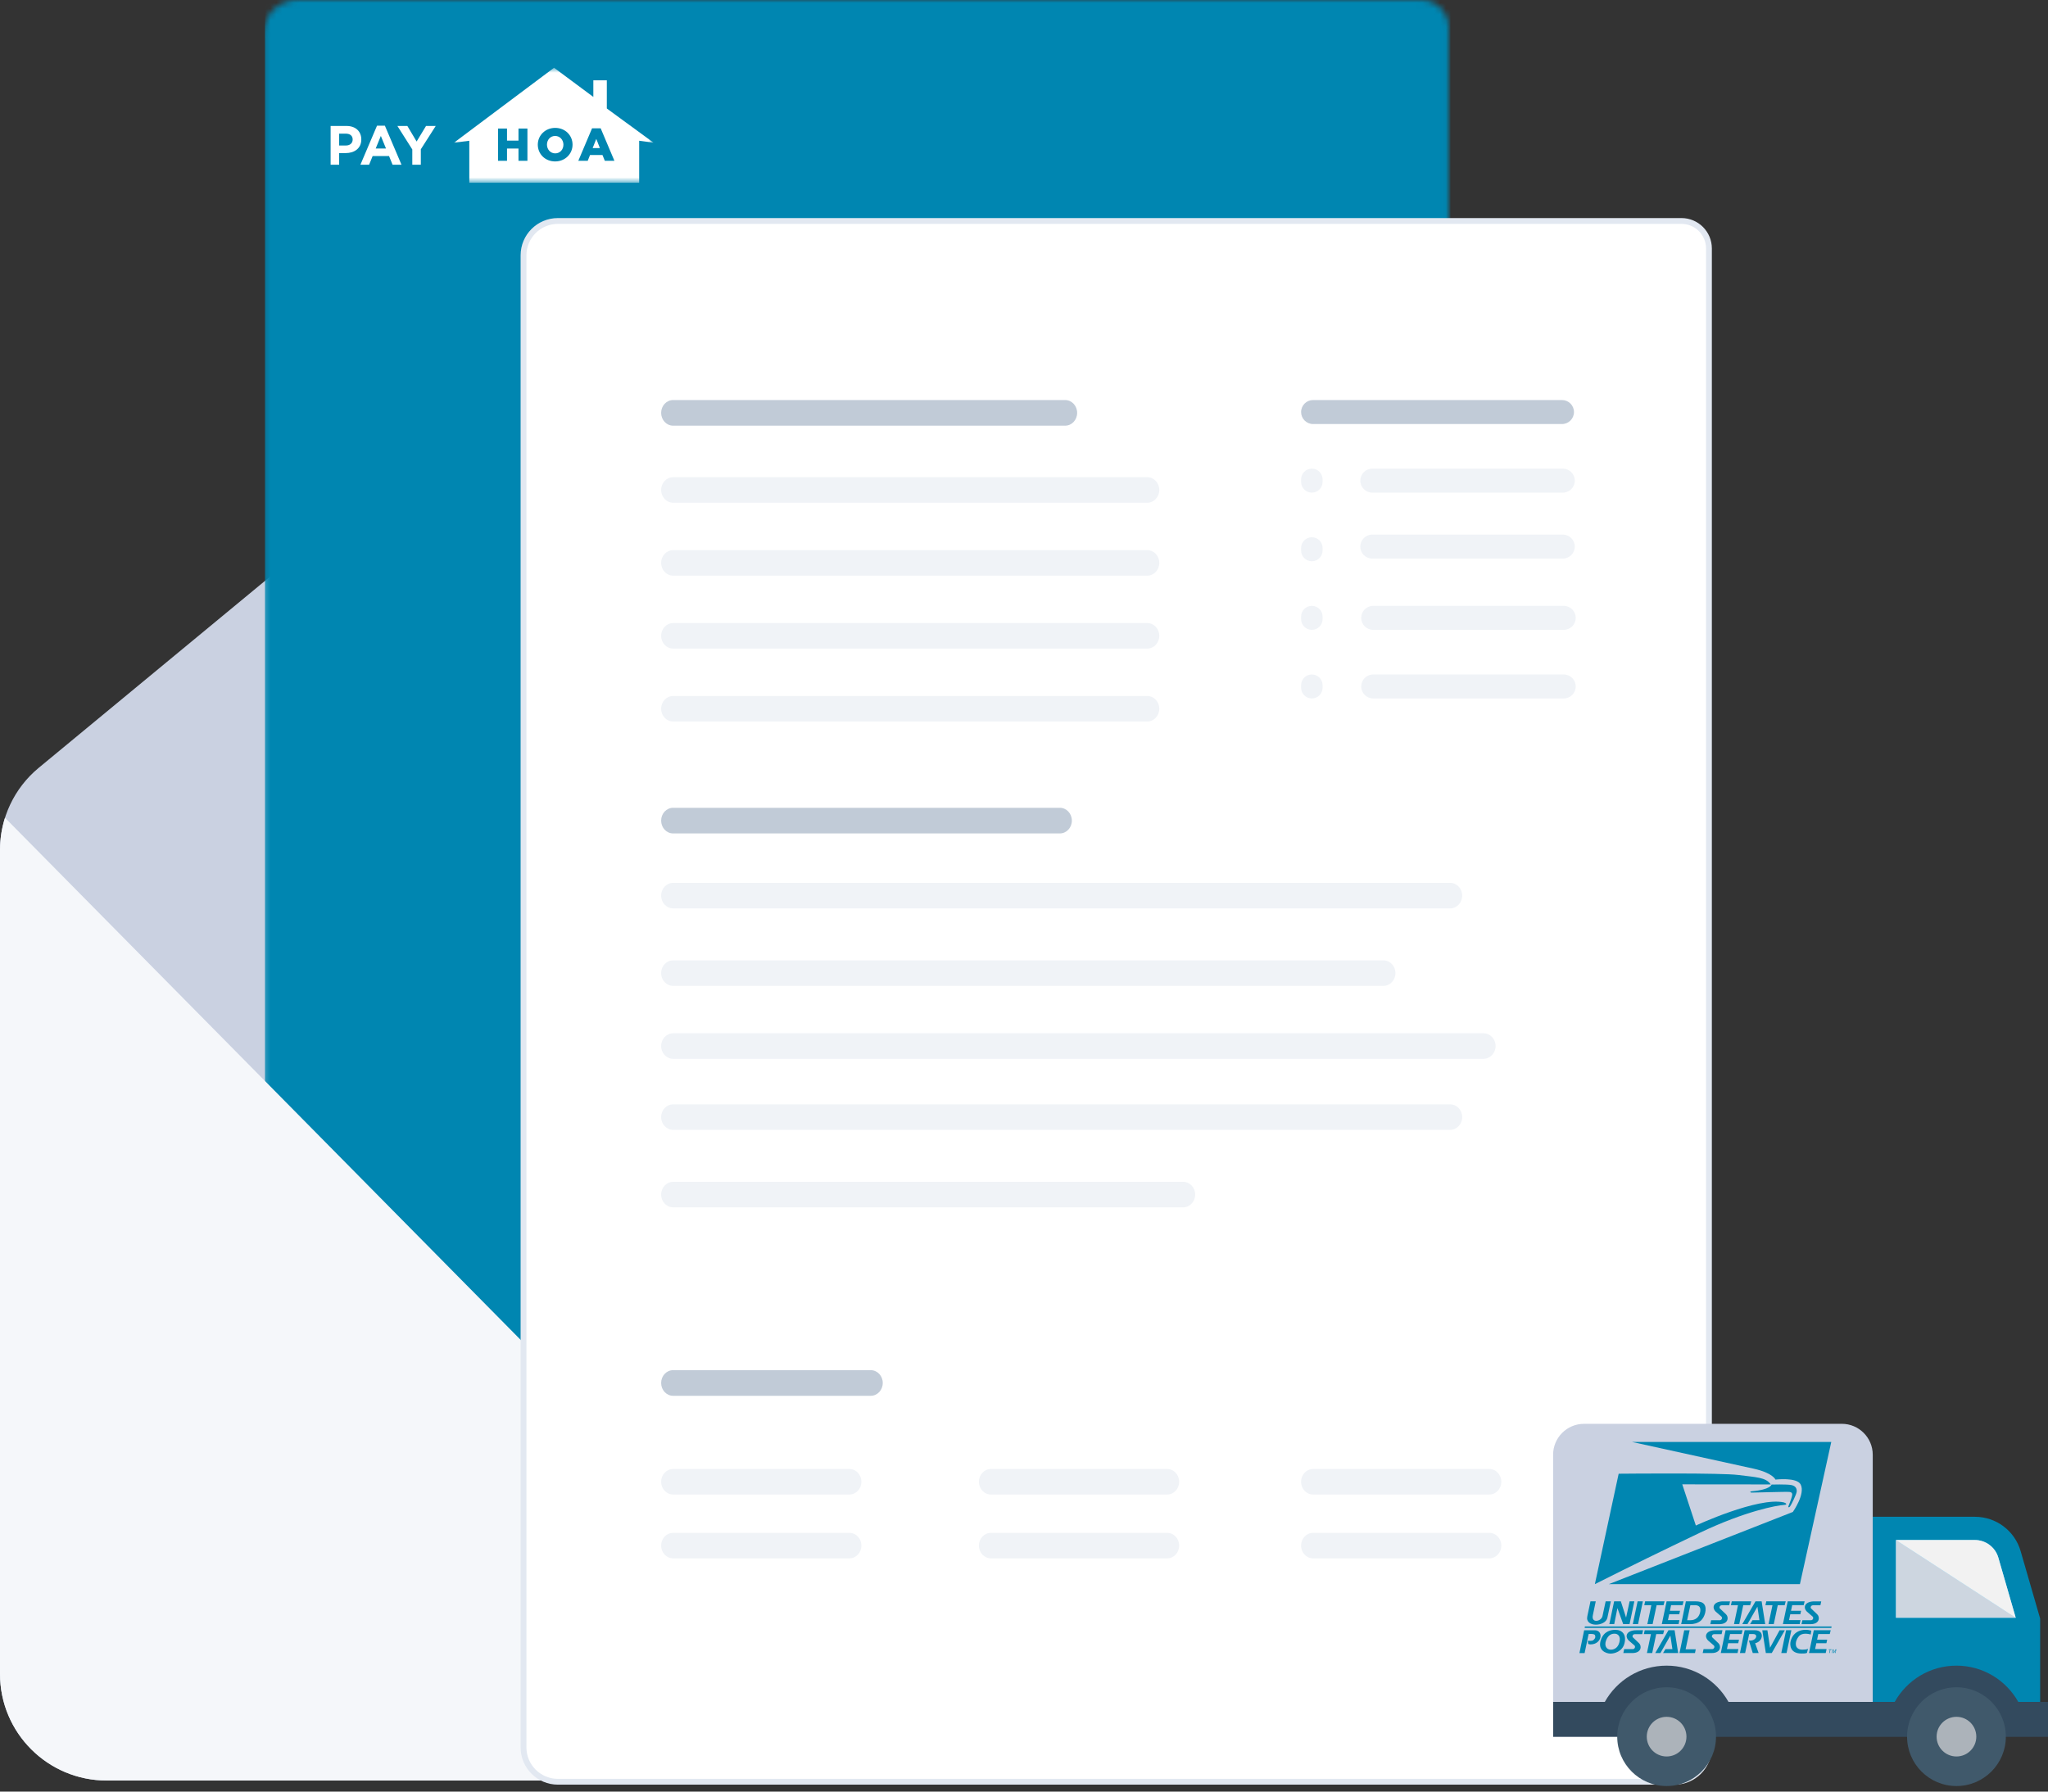 <svg width="352" height="308" viewBox="0 0 352 308" fill="none" xmlns="http://www.w3.org/2000/svg">
<rect x="0" y="0" width="352" height="308" fill="#333333" stroke="none"/>
<path d="M6.651 132.003L100.941 54.078C110.426 46.238 124.143 46.238 133.629 54.078L227.918 132.003C232.13 135.484 234.569 140.664 234.569 146.129V287.771C234.569 297.892 226.364 306.096 216.243 306.096H18.326C8.205 306.096 0 297.892 0 287.771L7.6113e-08 146.129C7.87132e-08 140.664 2.439 135.484 6.651 132.003Z" fill="#CAD1E1"/>
<mask id="mask0_508_3058" style="mask-type:luminance" maskUnits="userSpaceOnUse" x="45" y="0" width="204" height="269">
<path fill-rule="evenodd" clip-rule="evenodd" d="M51.131 0H244.246C246.856 0 248.972 2.116 248.972 4.725V262.413C248.972 265.675 246.327 268.319 243.065 268.319H51.131C47.869 268.319 45.224 265.675 45.224 262.413V5.907C45.224 2.644 47.869 0 51.131 0Z" fill="white"/>
</mask>
<g mask="url(#mask0_508_3058)">
<path d="M45.547 272.326H249.294V-33.296H45.547V272.326Z" fill="#0086B1"/>
<path d="M198.355 167.01V217.946V268.884H249.292V217.946V167.01H198.355Z" fill="#038972"/>
<path d="M96.483 243.415C88.15 243.415 80.752 247.417 76.105 253.604C88.876 263.197 104.749 268.883 121.951 268.883C121.951 254.818 110.548 243.415 96.483 243.415Z" fill="#2895F1"/>
</g>
<mask id="mask1_508_3058" style="mask-type:luminance" maskUnits="userSpaceOnUse" x="45" y="0" width="204" height="269">
<path fill-rule="evenodd" clip-rule="evenodd" d="M51.131 0H244.246C246.856 0 248.972 2.116 248.972 4.725V262.413C248.972 265.675 246.327 268.319 243.065 268.319H51.131C47.869 268.319 45.224 265.675 45.224 262.413V5.907C45.224 2.644 47.869 0 51.131 0Z" fill="white"/>
</mask>
<g mask="url(#mask1_508_3058)">
<path fill-rule="evenodd" clip-rule="evenodd" d="M59.454 25.014C60.187 25.014 60.615 24.576 60.615 23.986C60.615 23.33 60.158 22.977 59.425 22.977H58.293V25.014H59.454ZM56.826 21.654H59.548C61.138 21.654 62.099 22.596 62.099 23.977C62.099 25.519 60.9 26.319 59.405 26.319H58.292V28.317H56.826V21.654Z" fill="white"/>
<path fill-rule="evenodd" clip-rule="evenodd" d="M66.343 25.53L65.457 23.369L64.572 25.53H66.343ZM64.8 21.608H66.152L69.008 28.319H67.475L66.866 26.825H64.048L63.439 28.319H61.945L64.8 21.608Z" fill="white"/>
<path fill-rule="evenodd" clip-rule="evenodd" d="M70.863 25.691L68.303 21.655H70.016L71.606 24.33L73.224 21.655H74.89L72.329 25.662V28.318H70.863V25.691Z" fill="white"/>
<mask id="mask2_508_3058" style="mask-type:luminance" maskUnits="userSpaceOnUse" x="78" y="11" width="35" height="21">
<path fill-rule="evenodd" clip-rule="evenodd" d="M95.179 31.419H112.322V11.648H95.179H78.035V31.419H95.179Z" fill="white"/>
</mask>
<g mask="url(#mask2_508_3058)">
<path fill-rule="evenodd" clip-rule="evenodd" d="M112.323 24.525L104.297 18.648V13.808H101.98V16.664L95.228 11.648L78.035 24.525L80.661 24.198V31.419H109.858V24.198L112.323 24.525Z" fill="white"/>
</g>
<path fill-rule="evenodd" clip-rule="evenodd" d="M85.605 22.098H87.142V24.174H89.115V22.098H90.652V27.644H89.115V25.536H87.142V27.644H85.605V22.098Z" fill="#0086B1"/>
<path fill-rule="evenodd" clip-rule="evenodd" d="M96.838 24.869C96.838 24.068 96.26 23.371 95.412 23.371C94.572 23.371 94.01 24.052 94.01 24.869C94.01 25.669 94.588 26.366 95.428 26.366C96.275 26.366 96.838 25.685 96.838 24.869ZM92.433 24.869C92.433 23.277 93.717 21.985 95.428 21.985C97.14 21.985 98.407 23.261 98.407 24.869C98.407 26.462 97.124 27.753 95.412 27.753C93.701 27.753 92.433 26.478 92.433 24.869Z" fill="#0086B1"/>
<path fill-rule="evenodd" clip-rule="evenodd" d="M103.105 25.456L102.487 23.88L101.861 25.456H103.105ZM101.76 22.058H103.241L105.602 27.644H103.954L103.55 26.653H101.411L101.015 27.644H99.398L101.76 22.058Z" fill="#0086B1"/>
</g>
<path d="M233.705 140.568C234.272 142.347 234.569 144.22 234.569 146.128V287.77C234.569 297.891 226.364 306.096 216.243 306.096H18.326C8.205 306.096 0 297.891 0 287.77L7.6113e-08 146.128C7.70181e-08 144.226 0.295 142.358 0.858 140.585L102.933 243.961L102.934 243.962C110.045 251.163 121.648 251.236 128.85 244.124L233.705 140.568Z" fill="#F5F7FA"/>
<path fill-rule="evenodd" clip-rule="evenodd" d="M95.887 37.988H289.002C291.612 37.988 293.727 40.104 293.727 42.714V300.401C293.727 303.663 291.083 306.307 287.821 306.307H95.887C92.625 306.307 89.98 303.663 89.98 300.401V43.895C89.98 40.633 92.625 37.988 95.887 37.988Z" fill="white" stroke="#E2E8F1"/>
<path d="M225.69 68.772H268.464C269.603 68.772 270.527 69.695 270.527 70.835C270.527 71.974 269.603 72.898 268.464 72.898H225.69C224.55 72.898 223.627 71.974 223.627 70.835C223.627 69.695 224.55 68.772 225.69 68.772Z" fill="#C1CBD7"/>
<path fill-rule="evenodd" clip-rule="evenodd" d="M225.472 80.566C226.492 80.566 227.318 81.393 227.318 82.412V82.847C227.318 83.866 226.492 84.692 225.472 84.692C224.453 84.692 223.627 83.866 223.627 82.847V82.412C223.627 81.393 224.453 80.566 225.472 80.566ZM235.866 80.566H268.605C269.744 80.566 270.668 81.49 270.668 82.629C270.668 83.769 269.744 84.692 268.605 84.692H235.866C234.726 84.692 233.803 83.769 233.803 82.629C233.803 81.49 234.726 80.566 235.866 80.566ZM268.763 104.154H236.024C234.884 104.154 233.961 105.078 233.961 106.217C233.961 107.357 234.884 108.28 236.024 108.28H268.763C269.903 108.28 270.826 107.357 270.826 106.217C270.826 105.078 269.903 104.154 268.763 104.154ZM268.763 115.948H236.024C234.884 115.948 233.961 116.872 233.961 118.011C233.961 119.151 234.884 120.074 236.024 120.074H268.763C269.903 120.074 270.826 119.151 270.826 118.011C270.826 116.872 269.903 115.948 268.763 115.948ZM268.603 91.903H235.864C234.724 91.903 233.801 92.827 233.801 93.966C233.801 95.106 234.724 96.029 235.864 96.029H268.603C269.743 96.029 270.666 95.106 270.666 93.966C270.666 92.827 269.743 91.903 268.603 91.903ZM227.318 94.206C227.318 93.187 226.492 92.36 225.472 92.36C224.453 92.36 223.627 93.187 223.627 94.206V94.641C223.627 95.66 224.453 96.486 225.472 96.486C226.492 96.486 227.318 95.66 227.318 94.641V94.206ZM225.472 104.154C226.492 104.154 227.318 104.98 227.318 106V106.435C227.318 107.454 226.492 108.28 225.472 108.28C224.453 108.28 223.627 107.454 223.627 106.435V106C223.627 104.98 224.453 104.154 225.472 104.154ZM227.318 117.794C227.318 116.775 226.492 115.948 225.472 115.948C224.453 115.948 223.627 116.775 223.627 117.794V118.229C223.627 119.248 224.453 120.074 225.472 120.074C226.492 120.074 227.318 119.248 227.318 118.229V117.794Z" fill="#F0F3F7"/>
<path fill-rule="evenodd" clip-rule="evenodd" d="M115.696 68.772H183.07C184.21 68.772 185.134 69.758 185.134 70.976C185.134 72.193 184.21 73.18 183.07 73.18H115.696C114.557 73.18 113.633 72.193 113.633 70.976C113.633 69.758 114.557 68.772 115.696 68.772ZM115.696 138.871H182.162C183.301 138.871 184.225 139.858 184.225 141.075C184.225 142.293 183.301 143.28 182.162 143.28H115.696C114.557 143.28 113.633 142.293 113.633 141.075C113.633 139.858 114.557 138.871 115.696 138.871ZM149.661 235.549H115.696C114.556 235.549 113.633 236.536 113.633 237.753C113.633 238.971 114.556 239.958 115.696 239.958H149.661C150.8 239.958 151.724 238.971 151.724 237.753C151.724 236.536 150.8 235.549 149.661 235.549Z" fill="#C1CBD7"/>
<path fill-rule="evenodd" clip-rule="evenodd" d="M115.696 82.04H197.189C198.328 82.04 199.252 83.022 199.252 84.233C199.252 85.444 198.328 86.426 197.189 86.426H115.696C114.556 86.426 113.633 85.444 113.633 84.233C113.633 83.022 114.556 82.04 115.696 82.04ZM115.696 151.778H249.252C250.391 151.778 251.315 152.76 251.315 153.971C251.315 155.182 250.391 156.164 249.252 156.164H115.696C114.556 156.164 113.633 155.182 113.633 153.971C113.633 152.76 114.556 151.778 115.696 151.778ZM249.252 189.852H115.696C114.556 189.852 113.633 190.834 113.633 192.045C113.633 193.257 114.556 194.238 115.696 194.238H249.252C250.391 194.238 251.315 193.257 251.315 192.045C251.315 190.834 250.391 189.852 249.252 189.852ZM115.696 107.114H197.189C198.328 107.114 199.252 108.096 199.252 109.307C199.252 110.518 198.328 111.5 197.189 111.5H115.696C114.556 111.5 113.633 110.518 113.633 109.307C113.633 108.096 114.556 107.114 115.696 107.114ZM197.189 119.651H115.696C114.556 119.651 113.633 120.633 113.633 121.844C113.633 123.055 114.556 124.037 115.696 124.037H197.189C198.328 124.037 199.252 123.055 199.252 121.844C199.252 120.633 198.328 119.651 197.189 119.651ZM115.696 252.542H145.99C147.13 252.542 148.053 253.524 148.053 254.735C148.053 255.946 147.13 256.928 145.99 256.928H115.696C114.556 256.928 113.633 255.946 113.633 254.735C113.633 253.524 114.556 252.542 115.696 252.542ZM145.99 263.519H115.696C114.556 263.519 113.633 264.5 113.633 265.712C113.633 266.923 114.556 267.905 115.696 267.905H145.99C147.13 267.905 148.053 266.923 148.053 265.712C148.053 264.5 147.13 263.519 145.99 263.519ZM170.313 252.542H200.607C201.747 252.542 202.67 253.524 202.67 254.735C202.67 255.946 201.747 256.928 200.607 256.928H170.313C169.174 256.928 168.25 255.946 168.25 254.735C168.25 253.524 169.174 252.542 170.313 252.542ZM200.607 263.519H170.313C169.174 263.519 168.25 264.5 168.25 265.712C168.25 266.923 169.174 267.905 170.313 267.905H200.607C201.747 267.905 202.67 266.923 202.67 265.712C202.67 264.5 201.747 263.519 200.607 263.519ZM225.684 252.542H255.978C257.118 252.542 258.041 253.524 258.041 254.735C258.041 255.946 257.118 256.928 255.978 256.928H225.684C224.545 256.928 223.621 255.946 223.621 254.735C223.621 253.524 224.545 252.542 225.684 252.542ZM255.978 263.519H225.684C224.545 263.519 223.621 264.5 223.621 265.712C223.621 266.923 224.545 267.905 225.684 267.905H255.978C257.118 267.905 258.041 266.923 258.041 265.712C258.041 264.5 257.118 263.519 255.978 263.519ZM115.696 177.636H254.988C256.128 177.636 257.051 178.618 257.051 179.829C257.051 181.04 256.128 182.022 254.988 182.022H115.696C114.556 182.022 113.633 181.04 113.633 179.829C113.633 178.618 114.556 177.636 115.696 177.636ZM197.189 94.578H115.696C114.556 94.578 113.633 95.56 113.633 96.771C113.633 97.982 114.556 98.964 115.696 98.964H197.189C198.328 98.964 199.252 97.982 199.252 96.771C199.252 95.56 198.328 94.578 197.189 94.578ZM115.696 165.099H237.778C238.917 165.099 239.841 166.08 239.841 167.292C239.841 168.503 238.917 169.485 237.778 169.485H115.696C114.556 169.485 113.633 168.503 113.633 167.292C113.633 166.08 114.556 165.099 115.696 165.099ZM203.358 203.173H115.696C114.556 203.173 113.633 204.155 113.633 205.366C113.633 206.577 114.556 207.559 115.696 207.559H203.358C204.497 207.559 205.421 206.577 205.421 205.366C205.421 204.155 204.497 203.173 203.358 203.173Z" fill="#F0F3F7"/>
<path d="M339.44 260.756H321.877V292.589H350.653V278.261L347.297 266.662C346.285 263.164 343.082 260.756 339.44 260.756Z" fill="#0086B1"/>
<path d="M346.452 278.113L343.461 267.774C342.946 265.997 341.293 264.753 339.441 264.753H325.875V278.113H346.452Z" fill="#84DBFF"/>
<path d="M346.457 278.109H325.869V264.749L346.457 278.109Z" fill="#CDD6E0"/>
<path d="M346.452 278.113L343.461 267.774C342.946 265.997 341.293 264.753 339.441 264.753H325.875L346.452 278.113Z" fill="#F2F2F2"/>
<path d="M272.257 244.775H316.563C319.497 244.775 321.878 247.155 321.878 250.091V292.588H266.941V250.091C266.941 247.155 269.321 244.775 272.257 244.775Z" fill="#CAD1E1"/>
<path fill-rule="evenodd" clip-rule="evenodd" d="M280.637 279.211L281.463 275.291H282.37L281.544 279.211H280.637ZM282.61 275.957L282.756 275.291H286.099L285.921 275.957H284.731L284.044 279.211H283.136L283.823 275.957H282.61ZM288.665 284.18L289.474 280.266H290.407L289.717 283.533H291.456L291.327 284.18H288.665ZM285.623 279.211L286.449 275.291H289.358L289.196 275.945H287.22L287.017 276.913H288.753L288.618 277.521H286.889L286.678 278.522H288.65L288.504 279.211H285.623ZM277.445 279.211H276.603L277.429 275.291H278.582L279.483 278.093L280.089 275.291H280.904L280.078 279.211H278.987L277.996 276.458L277.445 279.211ZM300.345 279.211H299.454L301.728 275.291H302.781L303.395 279.211H300.795L301.21 278.533H302.402L302.055 276.214L300.345 279.211ZM273.363 275.291H274.27L273.784 277.623C273.415 279.16 275.285 278.757 275.436 277.785L275.971 275.291H276.862L276.262 278.142C275.91 279.665 272.368 279.811 272.823 277.845L273.363 275.291ZM291.381 275.291H289.761L288.951 279.211H290.538C291.13 279.211 291.801 279.055 292.311 278.627C292.994 278.054 293.461 276.554 292.917 275.809C292.636 275.425 292.101 275.291 291.381 275.291ZM289.978 278.536L290.532 275.956L291.358 275.956C291.662 275.956 292.05 276.034 292.194 276.424C292.359 276.874 292.169 277.688 291.698 278.121C291.364 278.429 290.941 278.536 290.61 278.536H289.978Z" fill="#0086B1"/>
<path fill-rule="evenodd" clip-rule="evenodd" d="M274.121 280.265H272.275L271.465 284.186H272.356L273.047 280.907C273.047 280.907 273.695 280.843 274.01 280.986C274.199 281.073 274.28 281.446 274.086 281.71C273.785 282.119 273.611 282.11 272.913 282.067L272.962 282.602C272.962 282.602 273.147 282.696 273.337 282.697C275.39 282.712 275.639 280.265 274.121 280.265ZM302.895 280.265L303.505 284.185H304.52L306.767 280.265H305.863L304.224 283.27L303.773 280.265H302.895Z" fill="#0086B1"/>
<path fill-rule="evenodd" clip-rule="evenodd" d="M299.944 284.18H299.053L299.863 280.261H301.632C303.317 280.261 303.086 282.195 301.666 282.493L302.264 284.18H301.256L300.592 282.042H300.803C301.891 282.042 302.24 280.917 301.325 280.917H300.644L299.944 284.18ZM272.367 279.865L272.399 279.611H314.8L314.763 279.865H272.367ZM306.437 279.211L307.264 275.291H310.172L310.01 275.945H308.035L307.832 276.912H309.567L309.432 277.52H307.704L307.492 278.522H309.464L309.318 279.211H306.437ZM303.433 275.956L303.579 275.291H306.922L306.745 275.956H305.554L304.867 279.211H303.959L304.646 275.956H303.433ZM297.503 275.956L297.649 275.291H300.993L300.814 275.956H299.624L298.937 279.211H298.03L298.716 275.956H297.503ZM279.193 282.562C279.616 280.998 278.795 280.191 277.651 280.191C277.016 280.191 275.67 280.327 275.138 281.963C274.574 283.697 276.004 284.263 276.776 284.279C277.471 284.294 278.827 283.916 279.193 282.562ZM276.04 282.028C276.409 281.031 277.029 280.815 277.618 280.86C278.042 280.892 278.631 281.269 278.319 282.384C278.007 283.5 277.173 283.624 276.777 283.601C276.137 283.564 275.701 282.943 276.04 282.028Z" fill="#0086B1"/>
<path fill-rule="evenodd" clip-rule="evenodd" d="M295.899 280.936L296.044 280.262H294.878C293.233 280.262 292.835 281.282 293.581 282.028L294.574 282.886C294.783 283.115 294.597 283.529 294.249 283.508H292.798L292.652 284.182H294.198C295.79 284.182 295.846 282.959 295.362 282.498L294.311 281.493C294.14 281.357 294.251 280.936 294.622 280.936H295.899ZM282.256 280.936L282.402 280.262H281.236C279.591 280.262 279.193 281.282 279.938 282.028L280.931 282.886C281.14 283.115 280.955 283.529 280.606 283.508H279.155L279.009 284.182H280.555C282.147 284.182 282.203 282.959 281.719 282.498L280.668 281.493C280.498 281.357 280.608 280.936 280.979 280.936H282.256ZM297.206 275.971L297.352 275.297H296.185C294.54 275.297 294.142 276.317 294.888 277.063L295.881 277.921C296.09 278.151 295.905 278.564 295.556 278.543H294.105L293.959 279.217H295.505C297.097 279.217 297.153 277.994 296.67 277.533L295.618 276.529C295.448 276.392 295.559 275.971 295.929 275.971H297.206ZM312.882 275.971L313.027 275.297H311.861C310.217 275.297 309.818 276.317 310.564 277.063L311.557 277.921C311.766 278.151 311.58 278.564 311.232 278.543H309.781L309.635 279.217H311.181C312.773 279.217 312.829 277.994 312.345 277.533L311.294 276.529C311.123 276.392 311.234 275.971 311.605 275.971H312.882ZM282.685 280.263L282.54 280.928H283.753L283.066 284.183H283.974L284.66 280.928H285.851L286.029 280.263H282.685ZM284.495 284.181H285.386L287.095 281.185L287.443 283.503H286.251L285.836 284.181H288.435L287.822 280.261H286.769L284.495 284.181ZM296.587 280.262L295.761 284.182H298.642L298.788 283.494H296.816L297.027 282.492H298.756L298.891 281.884H297.155L297.358 280.916H299.334L299.496 280.262H296.587ZM311.744 280.262L310.918 284.182H313.799L313.944 283.494H311.972L312.184 282.492H313.913L314.047 281.884H312.312L312.515 280.916H314.491L314.652 280.262H311.744ZM314.311 283.539L314.294 283.616H314.512L314.392 284.183H314.479L314.6 283.616H314.818L314.834 283.539H314.311ZM315.399 284.183H315.484L315.621 283.539H315.497L315.197 284.085L315.129 283.539H315.004L314.867 284.183H314.951L315.065 283.636L315.133 284.183H315.218L315.518 283.636V283.637L315.399 284.183ZM311.323 280.329C309.955 279.931 308.212 280.312 307.758 282.174C307.624 282.721 307.618 284.231 309.553 284.263C309.799 284.263 310.333 284.278 310.567 284.162L310.756 283.459C310.498 283.577 310.108 283.603 309.752 283.603C309.312 283.603 308.988 283.441 308.806 283.182C308.624 282.921 308.484 282.164 309.17 281.313C309.541 280.852 310.274 280.737 311.216 280.989L311.323 280.329ZM306.985 280.262L306.158 284.182H307.066L307.892 280.262H306.985ZM298.752 253.57C295.896 253.198 280.475 253.332 278.208 253.354L274.117 272.338C280.38 269.186 285.956 266.465 292.158 263.506C300.043 259.744 305.468 258.78 306.594 258.725C307.351 258.688 306.921 258.358 306.562 258.279C302.157 257.308 291.474 262.261 291.474 262.261L289.14 255.179L304.349 255.194C303.51 253.951 301.835 253.972 298.752 253.57Z" fill="#0086B1"/>
<path fill-rule="evenodd" clip-rule="evenodd" d="M280.521 247.897C287.475 249.424 294.429 250.951 301.383 252.481C304.727 253.218 305.154 254.363 305.154 254.363C305.154 254.363 308.813 253.921 309.485 255.195C310.346 256.826 308.145 259.926 308.145 259.926L276.514 272.337H309.362L314.749 247.897H280.521Z" fill="#0086B1"/>
<path fill-rule="evenodd" clip-rule="evenodd" d="M304.487 255.218C304.487 255.218 304.33 256.099 301.079 256.372C300.781 256.396 300.71 256.587 301.103 256.599C301.496 256.612 306.93 256.425 307.535 256.484C308.14 256.543 308.059 256.909 307.982 257.263C307.903 257.617 307.496 258.677 307.392 258.926C307.288 259.175 307.487 259.17 307.647 259.007C307.806 258.844 308.782 256.883 308.811 256.419C308.838 255.955 308.673 255.474 307.918 255.308C307.163 255.14 304.487 255.218 304.487 255.218Z" fill="#0086B1"/>
<path d="M352 292.585V298.592H266.947V292.585H275.825C277.898 288.864 281.885 286.348 286.456 286.348C291.01 286.348 294.997 288.864 297.088 292.585H325.651C327.725 288.864 331.692 286.348 336.264 286.348C340.835 286.348 344.804 288.864 346.895 292.585H352Z" fill="#334A5E"/>
<path d="M344.754 298.556C344.754 303.244 340.954 307.045 336.265 307.045C331.576 307.045 327.779 303.244 327.779 298.556C327.779 293.867 331.578 290.066 336.265 290.066C340.955 290.066 344.754 293.867 344.754 298.556Z" fill="#40596B"/>
<path d="M339.677 298.555C339.677 300.438 338.15 301.964 336.268 301.964C334.384 301.964 332.855 300.438 332.855 298.555C332.855 296.671 334.383 295.146 336.268 295.146C338.15 295.144 339.677 296.671 339.677 298.555Z" fill="#ACB3BA"/>
<path d="M294.94 298.556C294.94 303.244 291.137 307.045 286.45 307.045C281.762 307.045 277.961 303.244 277.961 298.556C277.961 293.867 281.762 290.066 286.45 290.066C291.137 290.066 294.94 293.867 294.94 298.556Z" fill="#40596B"/>
<path d="M289.859 298.555C289.859 300.438 288.333 301.964 286.45 301.964C284.566 301.964 283.039 300.438 283.039 298.555C283.039 296.671 284.566 295.146 286.45 295.146C288.333 295.146 289.859 296.671 289.859 298.555Z" fill="#ACB3BA"/>
</svg>
